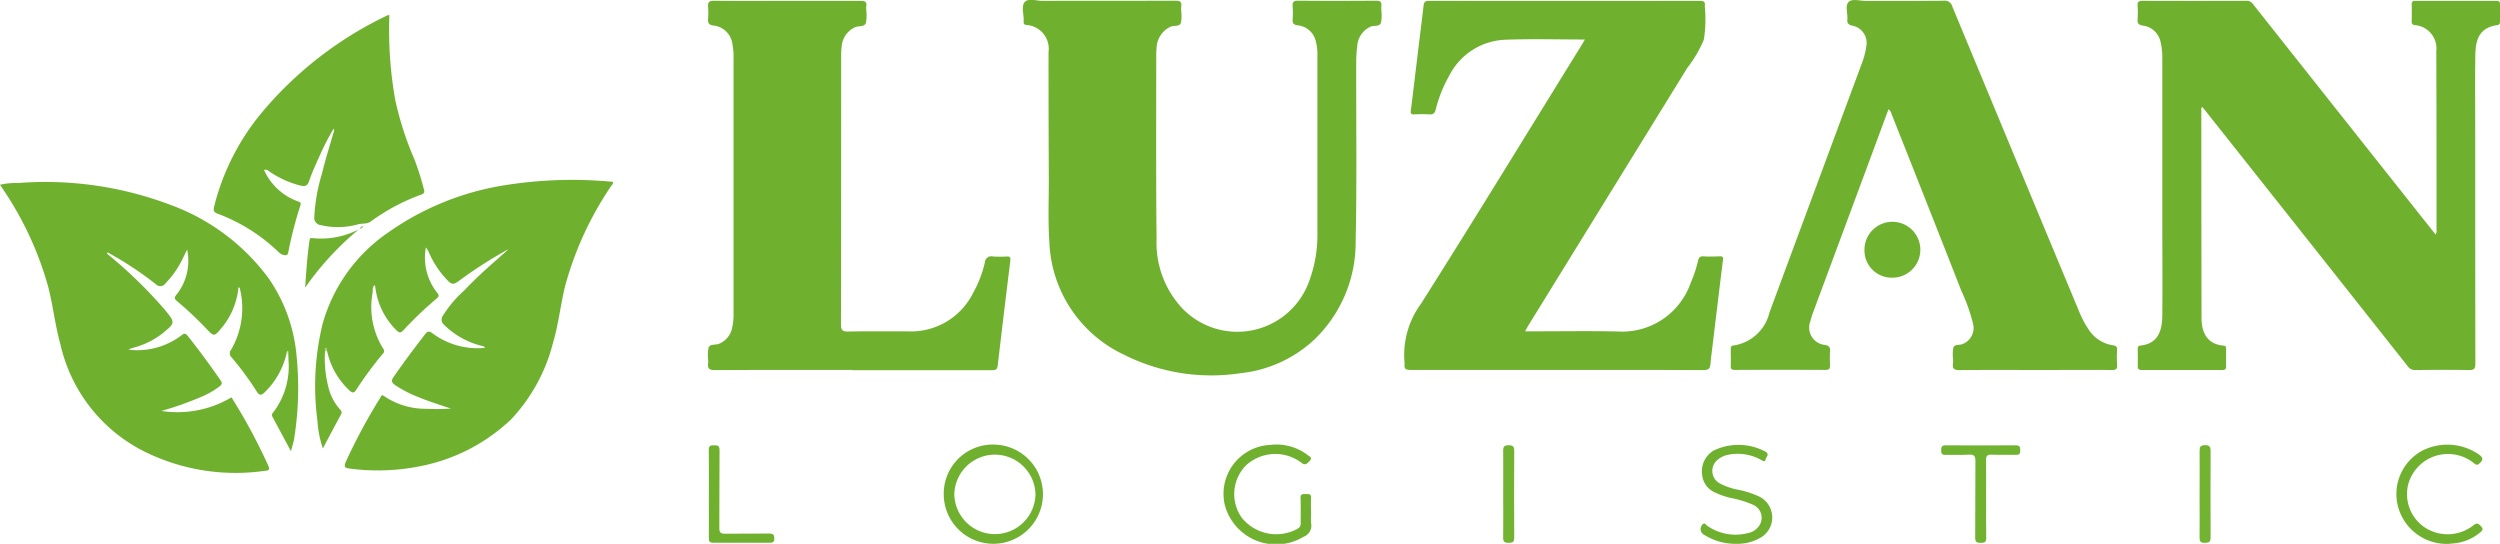 <svg id="Group_1904" data-name="Group 1904" xmlns="http://www.w3.org/2000/svg" xmlns:xlink="http://www.w3.org/1999/xlink" width="125.252" height="27.245" viewBox="0 0 125.252 27.245">
  <defs>
    <clipPath id="clip-path">
      <rect id="Rectangle_737" data-name="Rectangle 737" width="125.252" height="27.245" fill="none"/>
    </clipPath>
  </defs>
  <g id="Group_1903" data-name="Group 1903" clip-path="url(#clip-path)">
    <path id="Path_1618" data-name="Path 1618" d="M1014.527,12.089a.773.773,0,0,0,.033-.128c0-3.016,0-6.031-.012-9.047a1.17,1.17,0,0,0-1.07-1.313.163.163,0,0,1-.162-.194c.007-.284.006-.568,0-.852,0-.125.042-.172.17-.172q2.044,0,4.088,0c.132,0,.168.058.166.178,0,.284,0,.568,0,.852,0,.1-.02.167-.136.185-.954.142-1.085.79-1.1,1.508-.019,1.282-.005,2.565-.005,3.848q0,5.8.006,11.6c0,.254-.056.332-.321.327-.892-.018-1.784-.011-2.676,0a.439.439,0,0,1-.391-.192q-5.038-6.371-10.085-12.734c-.067-.084-.136-.165-.2-.245-.061.009-.056.052-.056.088q0,5.243.011,10.486c0,.8.352,1.312,1.1,1.372.128.01.131.087.13.181,0,.284-.009.568,0,.852.007.167-.07.191-.211.191q-2-.005-4,0c-.169,0-.223-.054-.216-.219.011-.274,0-.548,0-.822,0-.094.006-.169.131-.184.882-.1,1.094-.711,1.1-1.532.014-1.615,0-3.231,0-4.847q0-4.039,0-8.078a3.265,3.265,0,0,0-.081-.727,1.038,1.038,0,0,0-.9-.849c-.221-.036-.272-.123-.257-.323a4.649,4.649,0,0,0,0-.675c-.015-.2.069-.243.253-.242q2.6.009,5.206,0a.365.365,0,0,1,.319.16q4.458,5.631,8.921,11.259c.067.084.135.167.234.288" transform="translate(-892.488 -0.341)" fill="#6fb12f"/>
    <path id="Path_1619" data-name="Path 1619" d="M665.5,2.309c-1.358,0-2.673-.04-3.984.011a3.287,3.287,0,0,0-2.828,1.826,6.517,6.517,0,0,0-.66,1.657c-.049.2-.131.274-.339.257a5.94,5.94,0,0,0-.735,0c-.158.006-.2-.038-.176-.2.139-1.1.266-2.194.4-3.291.078-.651.163-1.3.236-1.951.019-.173.069-.246.266-.246q6.794.009,13.589,0c.2,0,.264.069.236.253a.224.224,0,0,0,0,.029,6.535,6.535,0,0,1-.048,1.664,6.159,6.159,0,0,1-.828,1.41l-7.954,12.89c-.055.089-.1.182-.176.311h.324c1.431,0,2.863-.023,4.294.006a3.633,3.633,0,0,0,3.679-2.43,6.468,6.468,0,0,0,.371-1.111c.034-.15.089-.235.272-.222.273.02.549.008.823,0,.119,0,.173.017.155.163-.18,1.446-.353,2.893-.527,4.339-.035.291-.076.582-.1.874-.018.228-.087.324-.354.323-2.941-.013-5.883-.008-8.824-.008-1.951,0-3.9,0-5.853,0-.23,0-.331-.06-.294-.294a.1.1,0,0,0,0-.029,4.339,4.339,0,0,1,.83-3.006c2.72-4.3,5.374-8.642,8.052-12.968.045-.074.088-.149.155-.264" transform="translate(-586.093 -0.329)" fill="#6fb12f"/>
    <path id="Path_1620" data-name="Path 1620" d="M493,7.38q0-2.306,0-4.612a2.493,2.493,0,0,0-.079-.7,1.034,1.034,0,0,0-.913-.8c-.206-.027-.261-.11-.248-.3a4.48,4.48,0,0,0,0-.646c-.016-.21.038-.289.27-.287,1.3.012,2.608.01,3.912,0,.208,0,.288.064.262.267a1.728,1.728,0,0,0,0,.206,2.253,2.253,0,0,1-.014.614c-.071.238-.351.134-.529.215a1.141,1.141,0,0,0-.665.969,6.5,6.5,0,0,0-.052.848c-.007,2.986.037,5.974-.028,8.959a6.741,6.741,0,0,1-2.028,4.86,6.386,6.386,0,0,1-3.75,1.725,9.728,9.728,0,0,1-5.828-.927,6.508,6.508,0,0,1-3.739-5.64c-.076-1.095-.022-2.192-.028-3.288q-.016-3.114-.014-6.227a1.2,1.2,0,0,0-1.11-1.366c-.094-.007-.145-.05-.136-.149,0-.019,0-.039,0-.059.014-.321-.129-.731.052-.939s.591-.059.9-.06c2.216-.005,4.432,0,6.648-.008.226,0,.331.05.294.289a1.57,1.57,0,0,0,0,.235,1.868,1.868,0,0,1-.015.583c-.074.212-.341.118-.513.193a1.219,1.219,0,0,0-.707,1.1,3.138,3.138,0,0,0-.017.381c0,3.055-.016,6.11.018,9.165a4.8,4.8,0,0,0,1.285,3.465,3.824,3.824,0,0,0,6.352-1.338A6.627,6.627,0,0,0,493,11.757q0-2.188,0-4.377" transform="translate(-426.997 0)" fill="#6fb12f"/>
    <path id="Path_1621" data-name="Path 1621" d="M817.148,5.5c-.434,1.17-.857,2.315-1.282,3.46q-1.241,3.341-2.482,6.681a3.463,3.463,0,0,0-.148.475.872.872,0,0,0,.739,1.194c.2.048.254.123.243.312a6.77,6.77,0,0,0,0,.7c.008.174-.047.239-.232.239q-2.265-.01-4.53,0c-.143,0-.218-.029-.212-.193.011-.284,0-.568,0-.852,0-.1.018-.166.137-.18a2.168,2.168,0,0,0,1.8-1.645q.835-2.255,1.672-4.509l2.936-7.919a3.793,3.793,0,0,0,.243-.9.878.878,0,0,0-.706-1.051c-.2-.047-.257-.131-.24-.315.028-.3-.129-.687.068-.876.18-.172.561-.047.854-.048,1.3,0,2.609.006,3.913-.009a.385.385,0,0,1,.423.29q3.176,7.653,6.362,15.3a4.812,4.812,0,0,0,.467.88,1.763,1.763,0,0,0,1.218.794c.16.025.216.074.208.235a6.541,6.541,0,0,0,0,.763c.014.205-.072.24-.254.239-1.265-.006-2.53,0-3.795,0-1.285,0-2.569-.009-3.854.007-.27,0-.352-.083-.317-.333a2.093,2.093,0,0,0,0-.264,1.769,1.769,0,0,1,.017-.525c.065-.192.3-.115.456-.182a.865.865,0,0,0,.537-1,8.77,8.77,0,0,0-.586-1.656q-1.739-4.436-3.5-8.865a.409.409,0,0,0-.158-.248" transform="translate(-722.532 -0.028)" fill="#6fb12f"/>
    <path id="Path_1622" data-name="Path 1622" d="M338.215,18.856c-2.294,0-4.589-.005-6.883.007-.282,0-.369-.088-.332-.347a1.383,1.383,0,0,0,0-.176,1.788,1.788,0,0,1,.025-.61c.077-.189.344-.113.52-.186a1.084,1.084,0,0,0,.659-.806,2.835,2.835,0,0,0,.069-.67q0-6.463,0-12.926a2.986,2.986,0,0,0-.052-.583,1.068,1.068,0,0,0-.964-.96c-.221-.035-.275-.123-.26-.324a3.973,3.973,0,0,0,0-.616c-.019-.227.053-.3.292-.3,1.157.013,2.314.006,3.471.006,1.294,0,2.589,0,3.883,0,.212,0,.317.043.279.272a1.1,1.1,0,0,0,0,.176,2.264,2.264,0,0,1-.014.642c-.074.239-.367.145-.553.233a1.153,1.153,0,0,0-.665.968,3.388,3.388,0,0,0-.026.469q0,6.727-.008,13.455c0,.289.084.355.362.35,1-.017,2-.008,3-.007a3.472,3.472,0,0,0,3.257-1.925,5.685,5.685,0,0,0,.589-1.527.329.329,0,0,1,.418-.3,5.2,5.2,0,0,0,.676,0c.152-.006.2.033.184.2q-.326,2.635-.635,5.272c-.027.23-.152.225-.32.225q-3.486,0-6.971,0" transform="translate(-295.522 -0.321)" fill="#6fb12f"/>
    <path id="Path_1623" data-name="Path 1623" d="M14.34,93.925a3.951,3.951,0,0,1-1.088,1.881c-.165.152-.258.161-.389-.047a14.823,14.823,0,0,0-1.252-1.7.284.284,0,0,1-.029-.4,4.129,4.129,0,0,0,.428-3.087c0-.011-.029-.018-.063-.039a3.7,3.7,0,0,1-.831,2.022c-.39.468-.383.469-.8.032A17.549,17.549,0,0,0,8.9,91.256c-.153-.129-.2-.186-.04-.373a2.709,2.709,0,0,0,.515-2.234c-.092.187-.184.374-.277.561a4.546,4.546,0,0,1-.8,1.121.316.316,0,0,1-.509.035,17.539,17.539,0,0,0-2.35-1.552c-.02-.019-.045-.029-.066-.009s0,.044.01.064a22.961,22.961,0,0,1,2.845,2.758c.594.712.545.689-.113,1.241a4.061,4.061,0,0,1-1.445.7,1.014,1.014,0,0,0-.235.094,3.657,3.657,0,0,0,2.662-.723c.13-.1.2-.106.3.025.581.727,1.131,1.477,1.659,2.243.091.132.058.2-.048.289a4.1,4.1,0,0,1-.942.536,16.293,16.293,0,0,1-1.981.7,5.288,5.288,0,0,0,3.512-.682,28.131,28.131,0,0,1,1.848,3.435c.113.254-.075.232-.205.25A10.265,10.265,0,0,1,7.518,98.9a7.959,7.959,0,0,1-4.486-5.485c-.264-.944-.37-1.92-.608-2.867A16.594,16.594,0,0,0,.13,85.595C.093,85.538.054,85.483,0,85.4a3.3,3.3,0,0,1,.873-.085A17.684,17.684,0,0,1,8.519,86.4a10.634,10.634,0,0,1,4.942,3.69A8.063,8.063,0,0,1,14.861,94a16.025,16.025,0,0,1-.121,4.1,1.71,1.71,0,0,1-.033.173c-.039.147-.081.294-.131.477-.321-.6-.622-1.164-.927-1.727a.168.168,0,0,1,.035-.212,3.8,3.8,0,0,0,.768-2.642c0-.1-.006-.2-.01-.293-.028-.042-.038-.084-.024-.1-.024.024-.04.1-.079.154" transform="translate(0 -76.143)" fill="#6fb12f"/>
    <path id="Path_1624" data-name="Path 1624" d="M154.523,89.2c-.2.159-.314.131-.482-.035a4.655,4.655,0,0,1-.948-1.4,1.162,1.162,0,0,0-.164-.276,2.821,2.821,0,0,0,.552,2.252c.116.139.124.194-.017.311a18.654,18.654,0,0,0-1.657,1.579c-.13.137-.2.156-.346.014a3.639,3.639,0,0,1-1.058-2.11c-.008-.048-.016-.1-.025-.143,0,0-.012-.007-.025-.013-.111.107-.078.255-.095.383a3.937,3.937,0,0,0,.527,2.787.192.192,0,0,1-.022.276,18.209,18.209,0,0,0-1.323,1.794c-.111.174-.194.165-.331.042a3.769,3.769,0,0,1-1.135-2.009c-.086-.076-.071.028-.1.056a5.724,5.724,0,0,0,.163,1.746,2.6,2.6,0,0,0,.6,1.161.182.182,0,0,1,.032.253c-.3.557-.6,1.118-.9,1.691a5.306,5.306,0,0,1-.275-1.41,13.1,13.1,0,0,1,.262-4.835,8.224,8.224,0,0,1,3.219-4.529,13.873,13.873,0,0,1,5.956-2.422,21.4,21.4,0,0,1,5.357-.163c.052.1-.036.147-.074.207a16.681,16.681,0,0,0-2.3,4.982c-.239.957-.337,1.944-.62,2.893a8.714,8.714,0,0,1-2.094,3.818,9.131,9.131,0,0,1-4.615,2.359,10.7,10.7,0,0,1-3.476.107c-.242-.025-.3-.09-.19-.342a28.506,28.506,0,0,1,1.707-3.176c.048-.078.07-.228.227-.1a3.69,3.69,0,0,0,2.106.623,9.671,9.671,0,0,0,1.221-.012c-.536-.179-1.074-.345-1.595-.561a6,6,0,0,1-1.2-.615c-.162-.115-.21-.209-.078-.4.507-.733,1.04-1.446,1.586-2.15.121-.156.2-.169.362-.045a3.8,3.8,0,0,0,2.634.731c-.044-.1-.143-.09-.22-.115a4.068,4.068,0,0,1-1.839-1.05.328.328,0,0,1-.053-.438,5.815,5.815,0,0,1,1.073-1.273c.653-.691,1.37-1.315,2.083-1.942a1.713,1.713,0,0,1,.144-.133,22.121,22.121,0,0,0-2.547,1.637" transform="translate(-131.592 -75.091)" fill="#6fb12f"/>
    <path id="Path_1625" data-name="Path 1625" d="M108.756,7.03a20.053,20.053,0,0,0,.293,4.25,16.044,16.044,0,0,0,.973,3.007,14.372,14.372,0,0,1,.466,1.481c.039.146.015.2-.13.257a10.075,10.075,0,0,0-2.532,1.347c-.2.143-.414.088-.618.138a3.728,3.728,0,0,1-1.888.045.362.362,0,0,1-.326-.4,9.01,9.01,0,0,1,.387-2.187c.16-.674.373-1.336.563-2,.021-.073.077-.141.019-.246a12.732,12.732,0,0,0-.724,1.414c-.182.4-.365.8-.506,1.218-.087.254-.218.272-.439.219a4.844,4.844,0,0,1-1.494-.666c-.092-.059-.172-.173-.322-.111a2.952,2.952,0,0,0,1.723,1.58c.141.041.12.119.089.218a19.8,19.8,0,0,0-.6,2.327c-.023.127-.087.163-.206.134a.5.5,0,0,1-.258-.128,8.826,8.826,0,0,0-3.082-1.946c-.189-.077-.213-.156-.17-.345a11.825,11.825,0,0,1,2.451-4.791,18.629,18.629,0,0,1,6.237-4.8.392.392,0,0,1,.092-.01" transform="translate(-89.248 -6.277)" fill="#6fb12f"/>
    <path id="Path_1626" data-name="Path 1626" d="M576.56,211.43a3.086,3.086,0,0,0,0,.5.592.592,0,0,1-.382.671,2.657,2.657,0,0,1-3.942-1.589A2.451,2.451,0,0,1,574.5,208a2.573,2.573,0,0,1,1.877.5c.084.068.283.131.1.311-.128.129-.207.239-.421.068a2.17,2.17,0,0,0-2.756.142,2.05,2.05,0,0,0-.227,2.61,2.215,2.215,0,0,0,2.826.557.288.288,0,0,0,.136-.293c0-.411.011-.823-.006-1.233-.009-.223.122-.2.261-.2s.28-.03.267.195c-.015.254,0,.509,0,.763" transform="translate(-510.871 -185.708)" fill="#6fb12f"/>
    <path id="Path_1627" data-name="Path 1627" d="M873.169,106.675a1.366,1.366,0,0,1-1.382-1.4,1.4,1.4,0,1,1,1.382,1.4" transform="translate(-778.376 -92.763)" fill="#6fb12f"/>
    <path id="Path_1628" data-name="Path 1628" d="M796.981,212.972a2.913,2.913,0,0,1-1.647-.484.324.324,0,0,1,0-.511c.1-.067.135.044.189.081a2.479,2.479,0,0,0,2.044.38.879.879,0,0,0,.609-.424.71.71,0,0,0-.359-1.006,5.212,5.212,0,0,0-1.092-.332,3.892,3.892,0,0,1-.776-.266,1.076,1.076,0,0,1-.667-.927,1.2,1.2,0,0,1,.567-1.177,2.87,2.87,0,0,1,2.619.054c.208.142.025.253,0,.374-.036.165-.136.084-.22.04a2.388,2.388,0,0,0-1.589-.275,1.177,1.177,0,0,0-.608.271.715.715,0,0,0,.108,1.171,3.275,3.275,0,0,0,.94.324,4.715,4.715,0,0,1,1.057.345,1.169,1.169,0,0,1,.125,2.012,2.307,2.307,0,0,1-1.3.35" transform="translate(-710.006 -185.727)" fill="#6fb12f"/>
    <path id="Path_1629" data-name="Path 1629" d="M1123.3,212.927a2.519,2.519,0,0,1-2.627-1.863,2.466,2.466,0,0,1,1.215-2.8,2.777,2.777,0,0,1,2.862.209c.2.161.189.26.008.426-.144.132-.209.049-.312-.032a2.065,2.065,0,0,0-3.249,1.035,2.012,2.012,0,0,0,.822,2.212,2.088,2.088,0,0,0,2.418-.1c.155-.124.231-.131.37.015s.133.2-.005.319a2.382,2.382,0,0,1-1.5.571" transform="translate(-1000.53 -185.685)" fill="#6fb12f"/>
    <path id="Path_1630" data-name="Path 1630" d="M909.908,210.915c0,.646-.009,1.291.005,1.937.005.225-.092.249-.278.251s-.277-.034-.275-.254c.01-1.281,0-2.563.011-3.844,0-.266-.077-.334-.331-.32-.391.021-.783,0-1.175.009-.178.005-.213-.071-.21-.226s.019-.253.22-.251q1.763.012,3.526,0c.2,0,.213.1.217.254s-.039.228-.214.223c-.411-.011-.823.006-1.234-.008-.2-.007-.27.057-.267.263.012.655,0,1.311,0,1.966" transform="translate(-810.401 -185.906)" fill="#70b330"/>
    <path id="Path_1631" data-name="Path 1631" d="M331.412,210.645c0-.733.008-1.467-.005-2.2,0-.21.082-.237.258-.235s.284.007.282.242c-.012,1.3,0,2.6-.011,3.9,0,.237.071.292.3.288.734-.013,1.468,0,2.2-.008.189,0,.255.052.256.248s-.1.215-.253.214c-.93,0-1.86-.008-2.79,0-.2,0-.241-.069-.239-.252.009-.733,0-1.466,0-2.2" transform="translate(-295.897 -185.901)" fill="#6fb12f"/>
    <path id="Path_1632" data-name="Path 1632" d="M702.82,210.619c0-.723.006-1.446,0-2.169,0-.2.059-.267.265-.268s.289.048.288.276q-.014,2.184,0,4.367c0,.228-.1.244-.281.247s-.277-.037-.273-.255c.013-.733,0-1.466,0-2.2" transform="translate(-627.509 -185.875)" fill="#72b431"/>
    <path id="Path_1633" data-name="Path 1633" d="M1028.452,210.595c0-.713.006-1.427,0-2.14,0-.2.029-.294.267-.3s.286.1.285.31q-.011,2.154,0,4.309c0,.226-.071.272-.283.277-.234.005-.274-.083-.271-.29.011-.723,0-1.446,0-2.169" transform="translate(-918.25 -185.853)" fill="#72b431"/>
    <path id="Path_1634" data-name="Path 1634" d="M145.383,107.264a14.794,14.794,0,0,0-2.683,2.915c.053-.841.108-1.6.215-2.346.012-.087.024-.15.139-.134a4.082,4.082,0,0,0,2.329-.436" transform="translate(-127.41 -95.771)" fill="#6fb12f"/>
    <path id="Path_1635" data-name="Path 1635" d="M151.856,162.768c0-.069-.05-.166.039-.19.055-.015.067.075.06.134l-.1.056" transform="translate(-135.572 -145.157)" fill="#acd083"/>
    <path id="Path_1636" data-name="Path 1636" d="M168.132,105.9c.055-.121.1-.153.187-.149-.025.079-.075.11-.187.149" transform="translate(-150.117 -94.423)" fill="#98c66c"/>
    <path id="Path_1637" data-name="Path 1637" d="M133.829,164.224a.258.258,0,0,1,.077-.208c.055.045.026.1.025.152l-.1.056" transform="translate(-119.489 -146.442)" fill="#d9e9c8"/>
    <path id="Path_1638" data-name="Path 1638" d="M443.845,207.891a2.485,2.485,0,1,1-2.566,2.516,2.458,2.458,0,0,1,2.566-2.516m-2.037,2.483a2.034,2.034,0,0,0,4.067.022,2.034,2.034,0,0,0-4.067-.022" transform="translate(-393.996 -185.616)" fill="#6fb12f"/>
  </g>
</svg>
